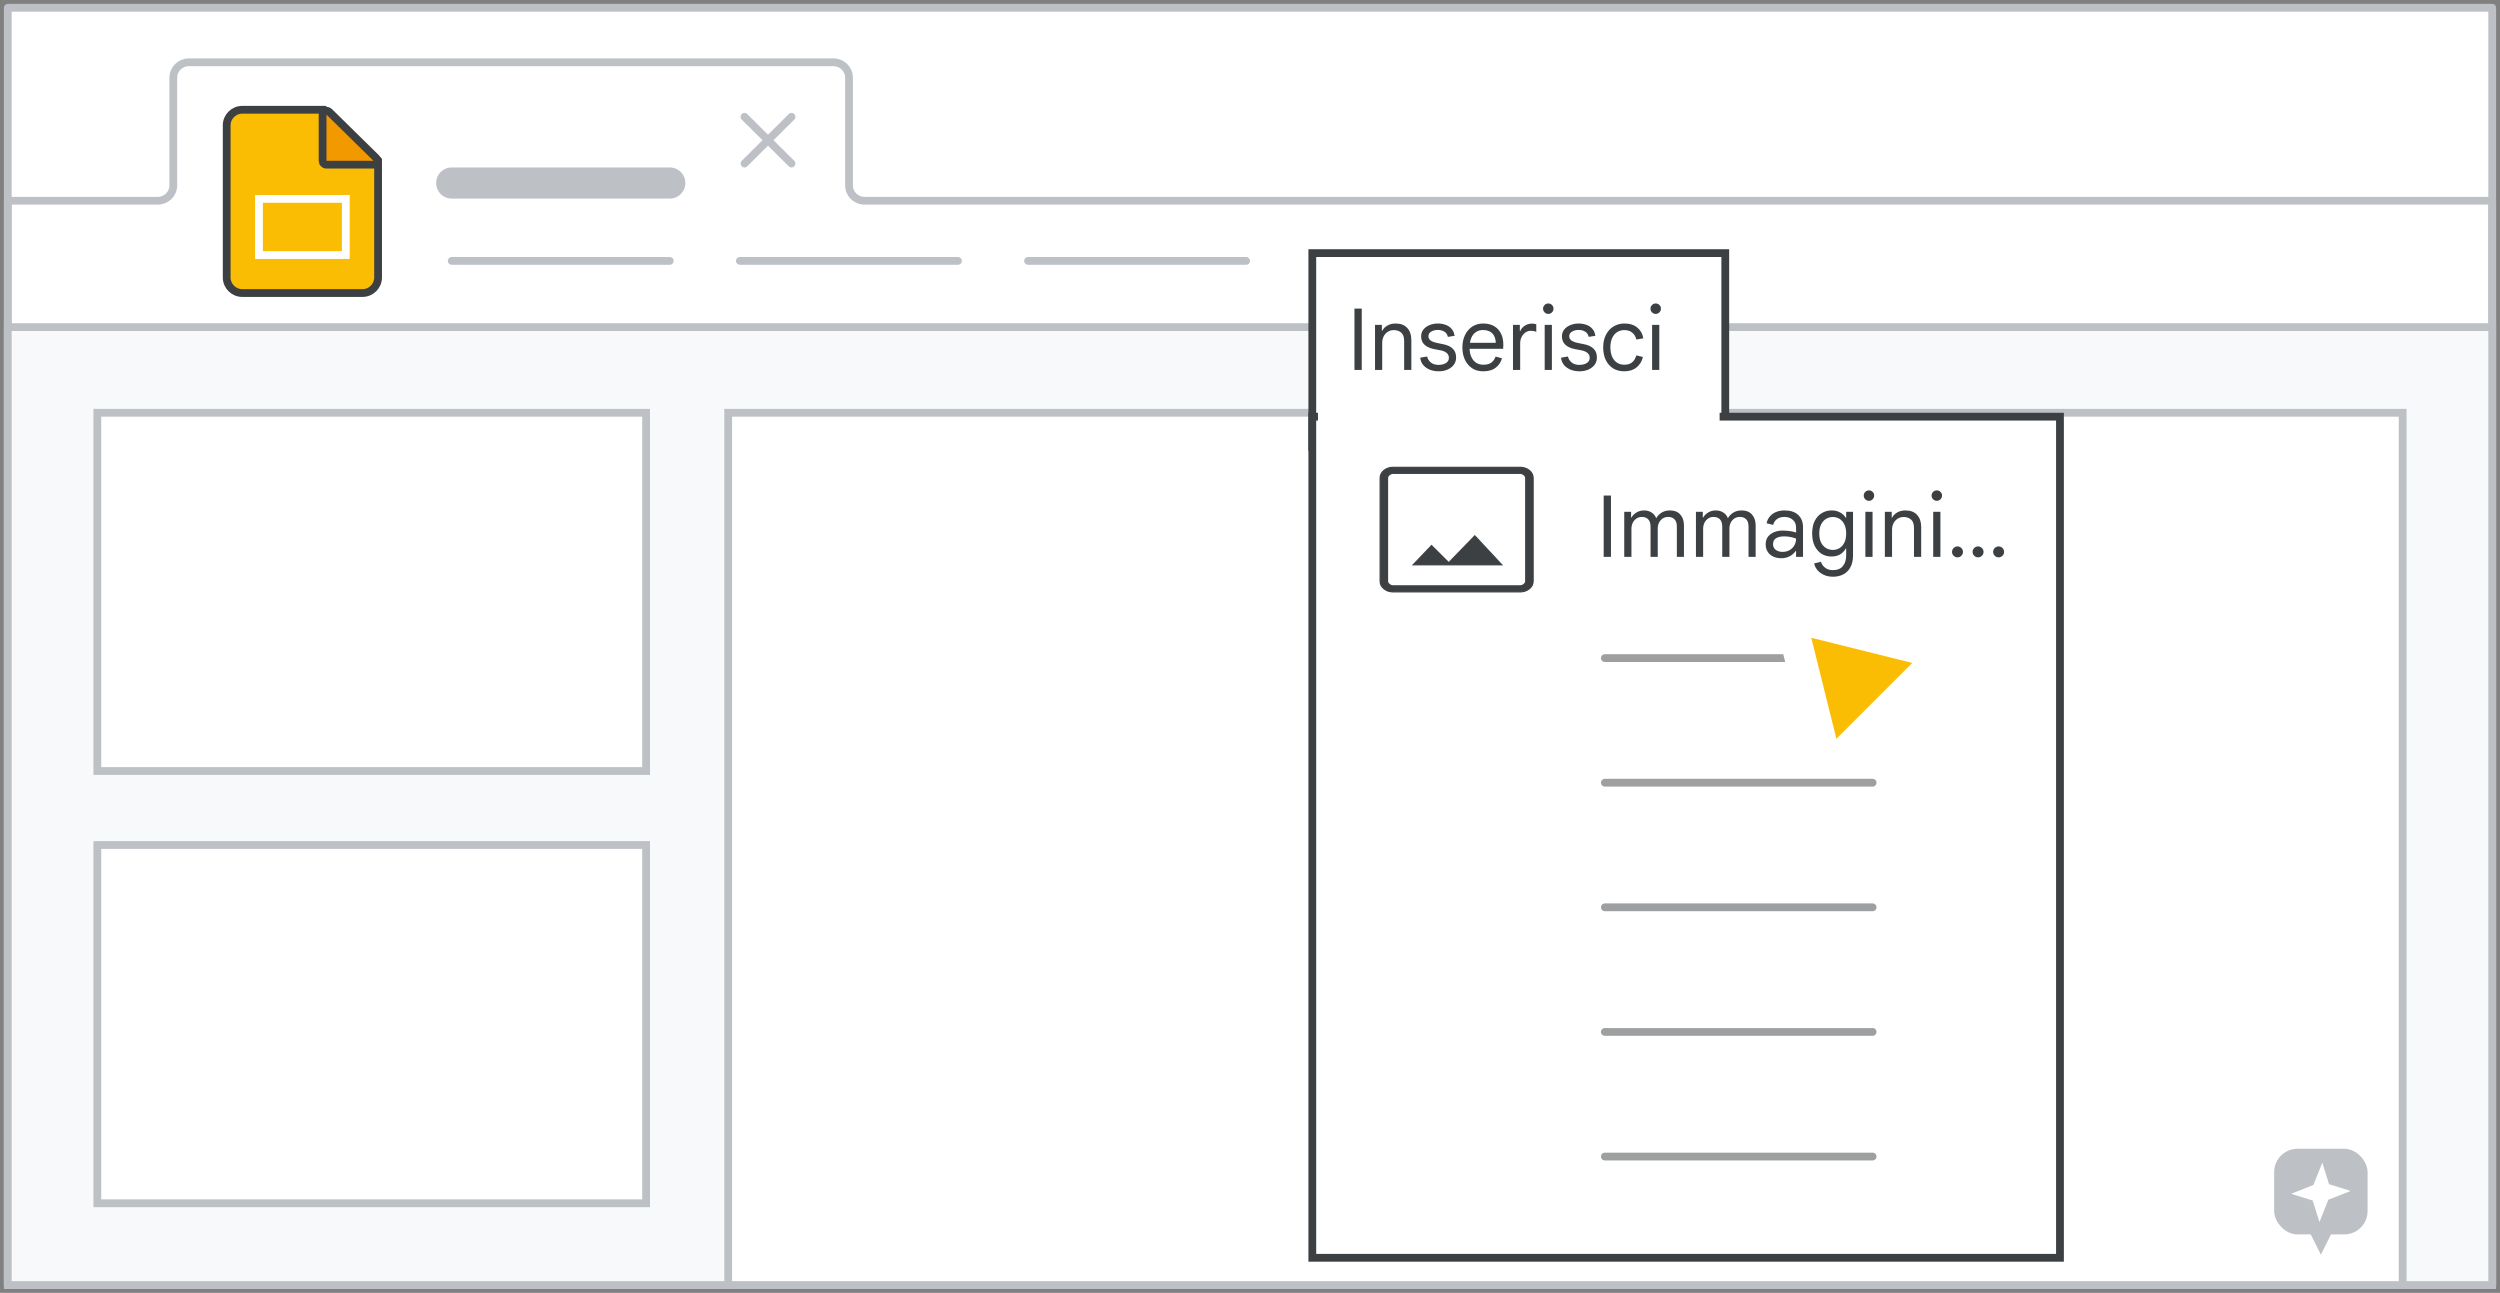 <svg width="321" height="166" viewBox="0 0 321 166" fill="none" xmlns="http://www.w3.org/2000/svg">
<rect x="0" y="0" width="321" height="166" fill="#808080" stroke="none"/>
<g id="slides-presentations-add-images" clip-path="url(#clip0_6316_5208)">
<rect id="border-copy" x="1" y="1" width="319" height="164" fill="white" stroke="#BDC1C6" stroke-linejoin="round"/>
<path id="border-copy_2" d="M1 25.774H20.264C21.362 25.774 22.252 24.889 22.252 23.799V9.975C22.252 8.884 23.142 8 24.239 8H107.025C108.123 8 109.013 8.884 109.013 9.975V23.799C109.013 24.889 109.903 25.774 111 25.774H320V25.774V165H1V25.774Z" stroke="#BDC1C6" stroke-linejoin="round"/>
<rect id="sheet-border" x="1" y="42" width="319" height="123" fill="#F8F9FA" stroke="#BDC1C6"/>
<rect id="pie border" x="93.5" y="53" width="215" height="112" fill="white" stroke="#BDC1C6"/>
<g id="explore symbol grey">
<rect id="Rectangle" x="292" y="147.5" width="12" height="11" rx="3" fill="#BDC1C6"/>
<path id="Triangle" fill-rule="evenodd" clip-rule="evenodd" d="M298 161.1L300.5 156.1H295.5L298 161.1Z" fill="#BDC1C6"/>
<path id="Star" fill-rule="evenodd" clip-rule="evenodd" d="M296.953 154.148L294.182 153.282L297.048 152.148L298.182 149.282L299.048 152.053L301.818 152.918L298.953 154.052L297.818 156.918L296.953 154.148Z" fill="white"/>
</g>
<rect id="pie border copy" x="12.5" y="108.5" width="70.459" height="46" fill="white" stroke="#BDC1C6"/>
<rect id="pie border copy 2" x="12.5" y="53" width="70.459" height="46" fill="white" stroke="#BDC1C6"/>
<g id="Icons/close">
<path id="Line-8" d="M95.593 15L101.631 21" stroke="#BDC1C6" stroke-linecap="round"/>
<path id="Line-8_2" d="M101.631 15L95.594 21" stroke="#BDC1C6" stroke-linecap="round"/>
</g>
<g id="Slides icon - illustrated">
<path id="Rectangle_2" fill-rule="evenodd" clip-rule="evenodd" d="M29.107 16.095C29.107 14.991 30.003 14.095 31.107 14.095H41.62L48.545 20.605V35.625C48.545 36.729 47.649 37.625 46.545 37.625H31.107C30.003 37.625 29.107 36.729 29.107 35.625V16.095Z" fill="#FBBC04" stroke="#3C4043"/>
<path id="Path 5" d="M47.946 21.143C48.148 21.143 48.331 21.02 48.408 20.832C48.485 20.644 48.441 20.429 48.296 20.286L42.27 14.362C42.127 14.221 41.912 14.18 41.727 14.258C41.541 14.335 41.42 14.517 41.42 14.719V20.643C41.42 20.775 41.473 20.903 41.566 20.996C41.66 21.09 41.787 21.143 41.92 21.143H47.946Z" fill="#F29900" stroke="#3C4043" stroke-linejoin="round"/>
<rect id="Rectangle_3" x="33.252" y="25.535" width="11.148" height="7.213" stroke="white"/>
</g>
<path id="Line 5" d="M58 23.5H86" stroke="#BDC1C6" stroke-width="4" stroke-linecap="round"/>
<path id="Line 5 Copy" d="M58 33.5H86" stroke="#BDC1C6" stroke-linecap="round"/>
<path id="Line 5 Copy 2" d="M95 33.5H123" stroke="#BDC1C6" stroke-linecap="round"/>
<path id="Line 5 Copy 5" d="M132 33.5H160" stroke="#BDC1C6" stroke-linecap="round"/>
<g id="popup">
<rect id="Rectangle_4" x="168.5" y="32.5" width="53.025" height="24.9" fill="white" stroke="#3C4043"/>
<rect id="Rectangle Copy" x="168.5" y="53.5" width="96" height="108" fill="white" stroke="#3C4043"/>
<rect id="Rectangle_5" x="169.228" y="49.9" width="51.57" height="8" fill="white"/>
<g id="image_BASELINE_P900_FILL0_wght200_GRAD0_opsz48">
<g id="Shape">
<path fill-rule="evenodd" clip-rule="evenodd" d="M177.7 75.6C178.028 75.867 178.427 76 178.897 76H195.166C195.637 76 196.036 75.867 196.363 75.6C196.691 75.333 196.855 75.008 196.855 74.625V61.375C196.855 60.992 196.691 60.667 196.363 60.4C196.036 60.133 195.637 60 195.166 60H178.897C178.427 60 178.028 60.133 177.7 60.4C177.373 60.667 177.209 60.992 177.209 61.375V74.625C177.209 75.008 177.373 75.333 177.7 75.6ZM195.166 75.225H178.897C178.713 75.225 178.544 75.162 178.391 75.037C178.237 74.912 178.16 74.775 178.16 74.625V61.375C178.16 61.225 178.237 61.087 178.391 60.962C178.544 60.837 178.713 60.775 178.897 60.775H195.166C195.35 60.775 195.519 60.837 195.673 60.962C195.826 61.087 195.903 61.225 195.903 61.375V74.625C195.903 74.775 195.826 74.912 195.673 75.037C195.519 75.162 195.35 75.225 195.166 75.225ZM181.445 72.525H192.833L189.365 68.8L186.019 72.25L183.809 70.05L181.445 72.525Z" fill="#3C4043"/>
<path d="M177.7 75.6L177.747 75.542L177.7 75.6ZM196.363 75.6L196.411 75.658L196.363 75.6ZM196.363 60.4L196.411 60.342V60.342L196.363 60.4ZM177.7 60.4L177.747 60.458V60.458L177.7 60.4ZM195.673 60.962L195.72 60.904V60.904L195.673 60.962ZM195.673 75.037L195.72 75.096V75.096L195.673 75.037ZM192.833 72.525V72.6H193.006L192.888 72.474L192.833 72.525ZM181.445 72.525L181.391 72.473L181.27 72.6H181.445V72.525ZM189.365 68.8L189.42 68.749L189.366 68.691L189.311 68.748L189.365 68.8ZM186.019 72.25L185.966 72.303L186.02 72.357L186.073 72.302L186.019 72.25ZM183.809 70.05L183.862 69.997L183.807 69.943L183.755 69.998L183.809 70.05ZM178.897 75.925C178.442 75.925 178.06 75.796 177.747 75.542L177.653 75.658C177.995 75.937 178.411 76.075 178.897 76.075V75.925ZM195.166 75.925H178.897V76.075H195.166V75.925ZM196.316 75.542C196.004 75.796 195.622 75.925 195.166 75.925V76.075C195.652 76.075 196.068 75.937 196.411 75.658L196.316 75.542ZM196.78 74.625C196.78 74.983 196.628 75.288 196.316 75.542L196.411 75.658C196.754 75.379 196.93 75.033 196.93 74.625H196.78ZM196.78 61.375V74.625H196.93V61.375H196.78ZM196.316 60.458C196.628 60.712 196.78 61.017 196.78 61.375H196.93C196.93 60.967 196.754 60.621 196.411 60.342L196.316 60.458ZM195.166 60.075C195.622 60.075 196.004 60.204 196.316 60.458L196.411 60.342C196.068 60.063 195.652 59.925 195.166 59.925V60.075ZM178.897 60.075H195.166V59.925H178.897V60.075ZM177.747 60.458C178.06 60.204 178.442 60.075 178.897 60.075V59.925C178.411 59.925 177.995 60.063 177.653 60.342L177.747 60.458ZM177.284 61.375C177.284 61.017 177.436 60.712 177.747 60.458L177.653 60.342C177.31 60.621 177.134 60.967 177.134 61.375H177.284ZM177.284 74.625V61.375H177.134V74.625H177.284ZM177.747 75.542C177.436 75.288 177.284 74.983 177.284 74.625H177.134C177.134 75.033 177.31 75.379 177.653 75.658L177.747 75.542ZM178.897 75.3H195.166V75.15H178.897V75.3ZM178.343 75.096C178.509 75.231 178.694 75.3 178.897 75.3V75.15C178.731 75.15 178.579 75.094 178.438 74.979L178.343 75.096ZM178.085 74.625C178.085 74.804 178.178 74.961 178.343 75.096L178.438 74.979C178.296 74.864 178.235 74.746 178.235 74.625H178.085ZM178.085 61.375V74.625H178.235V61.375H178.085ZM178.343 60.904C178.178 61.039 178.085 61.196 178.085 61.375H178.235C178.235 61.254 178.296 61.136 178.438 61.021L178.343 60.904ZM178.897 60.7C178.694 60.7 178.509 60.769 178.343 60.904L178.438 61.021C178.579 60.906 178.731 60.85 178.897 60.85V60.7ZM195.166 60.7H178.897V60.85H195.166V60.7ZM195.72 60.904C195.554 60.769 195.369 60.7 195.166 60.7V60.85C195.332 60.85 195.484 60.906 195.625 61.021L195.72 60.904ZM195.978 61.375C195.978 61.196 195.885 61.039 195.72 60.904L195.625 61.021C195.767 61.136 195.828 61.254 195.828 61.375H195.978ZM195.978 74.625V61.375H195.828V74.625H195.978ZM195.72 75.096C195.885 74.961 195.978 74.804 195.978 74.625H195.828C195.828 74.746 195.767 74.864 195.625 74.979L195.72 75.096ZM195.166 75.3C195.369 75.3 195.554 75.231 195.72 75.096L195.625 74.979C195.484 75.094 195.332 75.15 195.166 75.15V75.3ZM192.833 72.45H181.445V72.6H192.833V72.45ZM189.31 68.851L192.779 72.576L192.888 72.474L189.42 68.749L189.31 68.851ZM186.073 72.302L189.419 68.852L189.311 68.748L185.965 72.198L186.073 72.302ZM183.756 70.103L185.966 72.303L186.072 72.197L183.862 69.997L183.756 70.103ZM181.499 72.577L183.863 70.102L183.755 69.998L181.391 72.473L181.499 72.577Z" fill="#3C4043"/>
</g>
</g>
<path id="Line 5 Copy 4" opacity="0.5" d="M206.063 84.5H240.443" stroke="#3C4043" stroke-linecap="round"/>
<path id="Line 5 Copy 6" opacity="0.5" d="M206.063 116.5H240.443" stroke="#3C4043" stroke-linecap="round"/>
<path id="Line 5 Copy 7" opacity="0.5" d="M206.063 132.5H240.443" stroke="#3C4043" stroke-linecap="round"/>
<path id="Line 5 Copy 10" opacity="0.5" d="M206.063 100.5H240.443" stroke="#3C4043" stroke-linecap="round"/>
<path id="Line 5 Copy 8" opacity="0.5" d="M206.063 148.5H240.443" stroke="#3C4043" stroke-linecap="round"/>
</g>
<g id="Cursor ">
<g id="Union">
<mask id="path-29-outside-1_6316_5208" maskUnits="userSpaceOnUse" x="219.538" y="69.085" width="44.548" height="44.548" fill="black">
<rect fill="white" x="219.538" y="69.085" width="44.548" height="44.548"/>
<path fill-rule="evenodd" clip-rule="evenodd" d="M231.436 79.547C230.704 79.365 230.042 80.027 230.224 80.759L234.281 97.059C234.469 97.814 235.409 98.074 235.959 97.524L240.639 92.844L251.089 103.294C251.87 104.075 253.136 104.075 253.917 103.294C254.698 102.513 254.698 101.247 253.917 100.466L243.468 90.016L248.202 85.282C248.751 84.732 248.491 83.792 247.736 83.604L231.436 79.547Z"/>
</mask>
<path fill-rule="evenodd" clip-rule="evenodd" d="M231.436 79.547C230.704 79.365 230.042 80.027 230.224 80.759L234.281 97.059C234.469 97.814 235.409 98.074 235.959 97.524L240.639 92.844L251.089 103.294C251.87 104.075 253.136 104.075 253.917 103.294C254.698 102.513 254.698 101.247 253.917 100.466L243.468 90.016L248.202 85.282C248.751 84.732 248.491 83.792 247.736 83.604L231.436 79.547Z" fill="#FBBC04"/>
<path d="M230.224 80.759L232.165 80.276L232.165 80.276L230.224 80.759ZM231.436 79.547L231.919 77.606L231.919 77.606L231.436 79.547ZM234.281 97.059L236.222 96.576L236.222 96.576L234.281 97.059ZM240.639 92.844L242.053 91.43L240.639 90.016L239.225 91.43L240.639 92.844ZM243.468 90.016L242.053 88.602L240.639 90.016L242.053 91.43L243.468 90.016ZM247.736 83.604L247.253 85.545H247.253L247.736 83.604ZM232.165 80.276C232.347 81.008 231.685 81.67 230.953 81.488L231.919 77.606C229.724 77.06 227.737 79.047 228.283 81.242L232.165 80.276ZM236.222 96.576L232.165 80.276L228.283 81.242L232.341 97.542L236.222 96.576ZM234.545 96.11C235.095 95.56 236.034 95.821 236.222 96.576L232.341 97.542C232.904 99.806 235.723 100.588 237.373 98.939L234.545 96.11ZM239.225 91.43L234.545 96.11L237.373 98.939L242.053 94.258L239.225 91.43ZM252.503 101.88L242.053 91.43L239.225 94.258L249.675 104.708L252.503 101.88ZM252.503 101.88L249.675 104.708C251.237 106.27 253.77 106.27 255.332 104.708L252.503 101.88ZM252.503 101.88L252.503 101.88L255.332 104.708C256.894 103.146 256.894 100.613 255.332 99.051L252.503 101.88ZM242.053 91.43L252.503 101.88L255.332 99.051L244.882 88.602L242.053 91.43ZM246.787 83.868L242.053 88.602L244.882 91.43L249.616 86.696L246.787 83.868ZM247.253 85.545C246.498 85.357 246.237 84.418 246.787 83.868L249.616 86.696C251.266 85.046 250.483 82.227 248.219 81.663L247.253 85.545ZM230.953 81.488L247.253 85.545L248.219 81.663L231.919 77.606L230.953 81.488Z" fill="white" mask="url(#path-29-outside-1_6316_5208)"/>
</g>
</g>
<path id="Image..." d="M205.913 71.5V63.624H206.848V71.5H205.913ZM208.553 71.5V65.714H209.433V66.451H209.477C209.572 66.275 209.7 66.121 209.862 65.989C210.023 65.85 210.206 65.74 210.412 65.659C210.624 65.578 210.848 65.538 211.083 65.538C211.471 65.538 211.801 65.63 212.073 65.813C212.344 65.989 212.538 66.231 212.656 66.539C212.824 66.238 213.059 65.996 213.36 65.813C213.668 65.63 214.023 65.538 214.427 65.538C214.999 65.538 215.439 65.714 215.747 66.066C216.062 66.411 216.22 66.88 216.22 67.474V71.5H215.307V67.628C215.307 67.195 215.208 66.88 215.01 66.682C214.819 66.477 214.544 66.374 214.185 66.374C213.928 66.374 213.697 66.44 213.492 66.572C213.294 66.704 213.136 66.884 213.019 67.111C212.909 67.338 212.854 67.595 212.854 67.881V71.5H211.93V67.639C211.93 67.206 211.831 66.887 211.633 66.682C211.435 66.477 211.16 66.374 210.808 66.374C210.551 66.374 210.32 66.444 210.115 66.583C209.917 66.715 209.759 66.898 209.642 67.133C209.532 67.36 209.477 67.617 209.477 67.903V71.5H208.553ZM217.759 71.5V65.714H218.639V66.451H218.683C218.778 66.275 218.906 66.121 219.068 65.989C219.229 65.85 219.412 65.74 219.618 65.659C219.83 65.578 220.054 65.538 220.289 65.538C220.677 65.538 221.007 65.63 221.279 65.813C221.55 65.989 221.744 66.231 221.862 66.539C222.03 66.238 222.265 65.996 222.566 65.813C222.874 65.63 223.229 65.538 223.633 65.538C224.205 65.538 224.645 65.714 224.953 66.066C225.268 66.411 225.426 66.88 225.426 67.474V71.5H224.513V67.628C224.513 67.195 224.414 66.88 224.216 66.682C224.025 66.477 223.75 66.374 223.391 66.374C223.134 66.374 222.903 66.44 222.698 66.572C222.5 66.704 222.342 66.884 222.225 67.111C222.115 67.338 222.06 67.595 222.06 67.881V71.5H221.136V67.639C221.136 67.206 221.037 66.887 220.839 66.682C220.641 66.477 220.366 66.374 220.014 66.374C219.757 66.374 219.526 66.444 219.321 66.583C219.123 66.715 218.965 66.898 218.848 67.133C218.738 67.36 218.683 67.617 218.683 67.903V71.5H217.759ZM228.714 71.676C228.318 71.676 227.97 71.603 227.669 71.456C227.368 71.309 227.134 71.104 226.965 70.84C226.796 70.569 226.712 70.25 226.712 69.883C226.712 69.494 226.811 69.172 227.009 68.915C227.214 68.651 227.482 68.453 227.812 68.321C228.149 68.189 228.512 68.123 228.901 68.123C229.128 68.123 229.337 68.134 229.528 68.156C229.726 68.171 229.913 68.196 230.089 68.233C230.272 68.27 230.448 68.317 230.617 68.376V67.738C230.617 67.32 230.478 66.99 230.199 66.748C229.92 66.499 229.565 66.374 229.132 66.374C228.751 66.374 228.435 66.462 228.186 66.638C227.937 66.807 227.764 67.06 227.669 67.397L226.833 67.188C226.899 66.843 227.038 66.55 227.251 66.308C227.464 66.059 227.731 65.868 228.054 65.736C228.384 65.604 228.743 65.538 229.132 65.538C229.887 65.538 230.47 65.729 230.881 66.11C231.299 66.491 231.508 67.027 231.508 67.716V71.5H230.617V70.741H230.573C230.47 70.888 230.335 71.034 230.166 71.181C229.997 71.328 229.792 71.445 229.55 71.533C229.315 71.628 229.037 71.676 228.714 71.676ZM228.879 70.862C229.216 70.862 229.513 70.789 229.77 70.642C230.034 70.495 230.239 70.294 230.386 70.037C230.54 69.773 230.617 69.48 230.617 69.157C230.346 69.054 230.085 68.981 229.836 68.937C229.587 68.893 229.33 68.871 229.066 68.871C228.648 68.871 228.307 68.952 228.043 69.113C227.786 69.267 227.658 69.524 227.658 69.883C227.658 70.176 227.772 70.415 227.999 70.598C228.234 70.774 228.527 70.862 228.879 70.862ZM235.344 74.052C234.904 74.052 234.516 73.971 234.178 73.81C233.841 73.656 233.566 73.451 233.353 73.194C233.141 72.937 233.001 72.655 232.935 72.347L233.804 72.127C233.9 72.428 234.076 72.681 234.332 72.886C234.589 73.099 234.926 73.205 235.344 73.205C235.916 73.205 236.342 73.033 236.62 72.688C236.906 72.351 237.049 71.885 237.049 71.291V70.422H237.005C236.829 70.737 236.587 70.99 236.279 71.181C235.971 71.364 235.586 71.456 235.124 71.456C234.684 71.456 234.277 71.342 233.903 71.115C233.537 70.888 233.24 70.554 233.012 70.114C232.792 69.674 232.682 69.135 232.682 68.497C232.682 67.852 232.792 67.313 233.012 66.88C233.24 66.44 233.544 66.106 233.925 65.879C234.307 65.652 234.728 65.538 235.19 65.538C235.608 65.538 235.975 65.63 236.29 65.813C236.606 65.989 236.844 66.216 237.005 66.495H237.049V65.714H237.929V71.302C237.929 71.925 237.816 72.439 237.588 72.842C237.368 73.253 237.064 73.557 236.675 73.755C236.287 73.953 235.843 74.052 235.344 74.052ZM235.333 70.609C235.649 70.609 235.935 70.532 236.191 70.378C236.448 70.224 236.653 69.993 236.807 69.685C236.969 69.37 237.049 68.974 237.049 68.497C237.049 68.02 236.969 67.628 236.807 67.32C236.653 67.005 236.448 66.77 236.191 66.616C235.935 66.462 235.649 66.385 235.333 66.385C235.025 66.385 234.739 66.462 234.475 66.616C234.211 66.77 233.999 67.005 233.837 67.32C233.676 67.628 233.595 68.02 233.595 68.497C233.595 68.974 233.676 69.37 233.837 69.685C233.999 69.993 234.211 70.224 234.475 70.378C234.739 70.532 235.025 70.609 235.333 70.609ZM239.512 71.5V65.714H240.436V71.5H239.512ZM239.974 64.306C239.79 64.306 239.633 64.24 239.501 64.108C239.369 63.976 239.303 63.818 239.303 63.635C239.303 63.444 239.369 63.287 239.501 63.162C239.633 63.03 239.79 62.964 239.974 62.964C240.164 62.964 240.322 63.03 240.447 63.162C240.579 63.287 240.645 63.444 240.645 63.635C240.645 63.818 240.579 63.976 240.447 64.108C240.322 64.24 240.164 64.306 239.974 64.306ZM242.015 71.5V65.714H242.895V66.473H242.939C243.078 66.202 243.298 65.978 243.599 65.802C243.907 65.626 244.259 65.538 244.655 65.538C245.307 65.538 245.806 65.729 246.151 66.11C246.503 66.491 246.679 67.008 246.679 67.661V71.5H245.755V67.782C245.755 67.276 245.626 66.917 245.37 66.704C245.12 66.491 244.809 66.385 244.435 66.385C244.127 66.385 243.859 66.462 243.632 66.616C243.412 66.763 243.239 66.961 243.115 67.21C242.997 67.452 242.939 67.723 242.939 68.024V71.5H242.015ZM248.224 71.5V65.714H249.148V71.5H248.224ZM248.686 64.306C248.502 64.306 248.345 64.24 248.213 64.108C248.081 63.976 248.015 63.818 248.015 63.635C248.015 63.444 248.081 63.287 248.213 63.162C248.345 63.03 248.502 62.964 248.686 62.964C248.876 62.964 249.034 63.03 249.159 63.162C249.291 63.287 249.357 63.444 249.357 63.635C249.357 63.818 249.291 63.976 249.159 64.108C249.034 64.24 248.876 64.306 248.686 64.306ZM251.343 71.566C251.152 71.566 250.987 71.496 250.848 71.357C250.708 71.218 250.639 71.053 250.639 70.862C250.639 70.671 250.708 70.506 250.848 70.367C250.987 70.228 251.152 70.158 251.343 70.158C251.533 70.158 251.698 70.228 251.838 70.367C251.977 70.506 252.047 70.671 252.047 70.862C252.047 71.053 251.977 71.218 251.838 71.357C251.698 71.496 251.533 71.566 251.343 71.566ZM253.983 71.566C253.792 71.566 253.627 71.496 253.488 71.357C253.348 71.218 253.279 71.053 253.279 70.862C253.279 70.671 253.348 70.506 253.488 70.367C253.627 70.228 253.792 70.158 253.983 70.158C254.173 70.158 254.338 70.228 254.478 70.367C254.617 70.506 254.687 70.671 254.687 70.862C254.687 71.053 254.617 71.218 254.478 71.357C254.338 71.496 254.173 71.566 253.983 71.566ZM256.623 71.566C256.432 71.566 256.267 71.496 256.128 71.357C255.988 71.218 255.919 71.053 255.919 70.862C255.919 70.671 255.988 70.506 256.128 70.367C256.267 70.228 256.432 70.158 256.623 70.158C256.813 70.158 256.978 70.228 257.118 70.367C257.257 70.506 257.327 70.671 257.327 70.862C257.327 71.053 257.257 71.218 257.118 71.357C256.978 71.496 256.813 71.566 256.623 71.566Z" fill="#3C4043"/>
<path id="Insert" d="M173.913 47.5V39.624H174.848V47.5H173.913ZM176.553 47.5V41.714H177.433V42.473H177.477C177.616 42.202 177.836 41.978 178.137 41.802C178.445 41.626 178.797 41.538 179.193 41.538C179.845 41.538 180.344 41.729 180.689 42.11C181.041 42.491 181.217 43.008 181.217 43.661V47.5H180.293V43.782C180.293 43.276 180.164 42.917 179.908 42.704C179.658 42.491 179.347 42.385 178.973 42.385C178.665 42.385 178.397 42.462 178.17 42.616C177.95 42.763 177.777 42.961 177.653 43.21C177.535 43.452 177.477 43.723 177.477 44.024V47.5H176.553ZM184.72 47.676C184.324 47.676 183.953 47.61 183.609 47.478C183.264 47.339 182.978 47.141 182.751 46.884C182.531 46.62 182.399 46.301 182.355 45.927L183.246 45.773C183.304 46.066 183.458 46.319 183.708 46.532C183.957 46.745 184.294 46.851 184.72 46.851C185.086 46.851 185.398 46.774 185.655 46.62C185.911 46.459 186.04 46.231 186.04 45.938C186.04 45.762 185.996 45.612 185.908 45.487C185.82 45.355 185.688 45.245 185.512 45.157C185.343 45.069 185.127 45.003 184.863 44.959L184.148 44.827C183.825 44.768 183.535 44.669 183.279 44.53C183.029 44.391 182.831 44.211 182.685 43.991C182.545 43.764 182.476 43.492 182.476 43.177C182.476 42.847 182.571 42.561 182.762 42.319C182.96 42.07 183.22 41.879 183.543 41.747C183.873 41.608 184.232 41.538 184.621 41.538C184.973 41.538 185.299 41.593 185.6 41.703C185.908 41.806 186.164 41.974 186.37 42.209C186.582 42.436 186.714 42.741 186.766 43.122L185.908 43.254C185.834 42.931 185.677 42.704 185.435 42.572C185.2 42.433 184.929 42.363 184.621 42.363C184.283 42.363 183.997 42.436 183.763 42.583C183.528 42.722 183.411 42.917 183.411 43.166C183.411 43.386 183.499 43.566 183.675 43.705C183.851 43.844 184.129 43.954 184.511 44.035L185.325 44.2C185.845 44.303 186.249 44.493 186.535 44.772C186.821 45.043 186.964 45.421 186.964 45.905C186.964 46.264 186.865 46.576 186.667 46.84C186.469 47.104 186.201 47.309 185.864 47.456C185.526 47.603 185.145 47.676 184.72 47.676ZM190.432 47.676C189.89 47.676 189.417 47.544 189.013 47.28C188.617 47.009 188.309 46.642 188.089 46.18C187.877 45.718 187.77 45.197 187.77 44.618C187.77 44.024 187.88 43.496 188.1 43.034C188.328 42.565 188.639 42.198 189.035 41.934C189.439 41.67 189.901 41.538 190.421 41.538C190.979 41.538 191.448 41.648 191.829 41.868C192.218 42.088 192.515 42.403 192.72 42.814C192.926 43.217 193.028 43.701 193.028 44.266C193.028 44.361 193.025 44.457 193.017 44.552C193.017 44.64 193.014 44.717 193.006 44.783H188.694C188.709 45.179 188.782 45.524 188.914 45.817C189.061 46.147 189.266 46.4 189.53 46.576C189.802 46.745 190.113 46.829 190.465 46.829C190.927 46.829 191.276 46.734 191.51 46.543C191.752 46.345 191.928 46.092 192.038 45.784L192.852 46.004C192.735 46.473 192.475 46.869 192.071 47.192C191.675 47.515 191.129 47.676 190.432 47.676ZM188.738 44.013H192.06C192.053 43.764 192.013 43.54 191.939 43.342C191.873 43.137 191.771 42.964 191.631 42.825C191.499 42.678 191.331 42.568 191.125 42.495C190.927 42.414 190.693 42.374 190.421 42.374C190.077 42.374 189.772 42.462 189.508 42.638C189.252 42.807 189.054 43.056 188.914 43.386C188.834 43.569 188.775 43.778 188.738 44.013ZM194.267 47.5V41.714H195.147V42.517H195.191C195.264 42.326 195.378 42.158 195.532 42.011C195.686 41.864 195.862 41.751 196.06 41.67C196.265 41.589 196.474 41.549 196.687 41.549C196.826 41.549 196.94 41.556 197.028 41.571C197.116 41.586 197.193 41.608 197.259 41.637V42.616C197.156 42.565 197.046 42.528 196.929 42.506C196.811 42.484 196.69 42.473 196.566 42.473C196.309 42.473 196.074 42.546 195.862 42.693C195.656 42.84 195.491 43.038 195.367 43.287C195.249 43.529 195.191 43.797 195.191 44.09V47.5H194.267ZM198.338 47.5V41.714H199.262V47.5H198.338ZM198.8 40.306C198.617 40.306 198.459 40.24 198.327 40.108C198.195 39.976 198.129 39.818 198.129 39.635C198.129 39.444 198.195 39.287 198.327 39.162C198.459 39.03 198.617 38.964 198.8 38.964C198.991 38.964 199.148 39.03 199.273 39.162C199.405 39.287 199.471 39.444 199.471 39.635C199.471 39.818 199.405 39.976 199.273 40.108C199.148 40.24 198.991 40.306 198.8 40.306ZM202.799 47.676C202.403 47.676 202.032 47.61 201.688 47.478C201.343 47.339 201.057 47.141 200.83 46.884C200.61 46.62 200.478 46.301 200.434 45.927L201.325 45.773C201.383 46.066 201.537 46.319 201.787 46.532C202.036 46.745 202.373 46.851 202.799 46.851C203.165 46.851 203.477 46.774 203.734 46.62C203.99 46.459 204.119 46.231 204.119 45.938C204.119 45.762 204.075 45.612 203.987 45.487C203.899 45.355 203.767 45.245 203.591 45.157C203.422 45.069 203.206 45.003 202.942 44.959L202.227 44.827C201.904 44.768 201.614 44.669 201.358 44.53C201.108 44.391 200.91 44.211 200.764 43.991C200.624 43.764 200.555 43.492 200.555 43.177C200.555 42.847 200.65 42.561 200.841 42.319C201.039 42.07 201.299 41.879 201.622 41.747C201.952 41.608 202.311 41.538 202.7 41.538C203.052 41.538 203.378 41.593 203.679 41.703C203.987 41.806 204.243 41.974 204.449 42.209C204.661 42.436 204.793 42.741 204.845 43.122L203.987 43.254C203.913 42.931 203.756 42.704 203.514 42.572C203.279 42.433 203.008 42.363 202.7 42.363C202.362 42.363 202.076 42.436 201.842 42.583C201.607 42.722 201.49 42.917 201.49 43.166C201.49 43.386 201.578 43.566 201.754 43.705C201.93 43.844 202.208 43.954 202.59 44.035L203.404 44.2C203.924 44.303 204.328 44.493 204.614 44.772C204.9 45.043 205.043 45.421 205.043 45.905C205.043 46.264 204.944 46.576 204.746 46.84C204.548 47.104 204.28 47.309 203.943 47.456C203.605 47.603 203.224 47.676 202.799 47.676ZM208.544 47.676C208.002 47.676 207.529 47.551 207.125 47.302C206.722 47.045 206.407 46.686 206.179 46.224C205.959 45.762 205.849 45.223 205.849 44.607C205.849 43.984 205.967 43.445 206.201 42.99C206.436 42.528 206.759 42.172 207.169 41.923C207.58 41.666 208.049 41.538 208.577 41.538C209.274 41.538 209.831 41.718 210.249 42.077C210.667 42.429 210.917 42.884 210.997 43.441L210.106 43.595C210.033 43.243 209.864 42.953 209.6 42.726C209.344 42.499 208.999 42.385 208.566 42.385C208.214 42.385 207.903 42.473 207.631 42.649C207.367 42.818 207.158 43.067 207.004 43.397C206.85 43.727 206.773 44.13 206.773 44.607C206.773 45.076 206.85 45.48 207.004 45.817C207.158 46.147 207.367 46.4 207.631 46.576C207.903 46.745 208.214 46.829 208.566 46.829C208.977 46.829 209.307 46.73 209.556 46.532C209.806 46.327 209.989 46.026 210.106 45.63L210.953 45.839C210.821 46.389 210.55 46.833 210.139 47.17C209.736 47.507 209.204 47.676 208.544 47.676ZM212.131 47.5V41.714H213.055V47.5H212.131ZM212.593 40.306C212.41 40.306 212.252 40.24 212.12 40.108C211.988 39.976 211.922 39.818 211.922 39.635C211.922 39.444 211.988 39.287 212.12 39.162C212.252 39.03 212.41 38.964 212.593 38.964C212.784 38.964 212.941 39.03 213.066 39.162C213.198 39.287 213.264 39.444 213.264 39.635C213.264 39.818 213.198 39.976 213.066 40.108C212.941 40.24 212.784 40.306 212.593 40.306Z" fill="#3C4043"/>
</g>
<defs>
<clipPath id="clip0_6316_5208">
<rect width="321" height="166" fill="white"/>
</clipPath>
</defs>
</svg>
